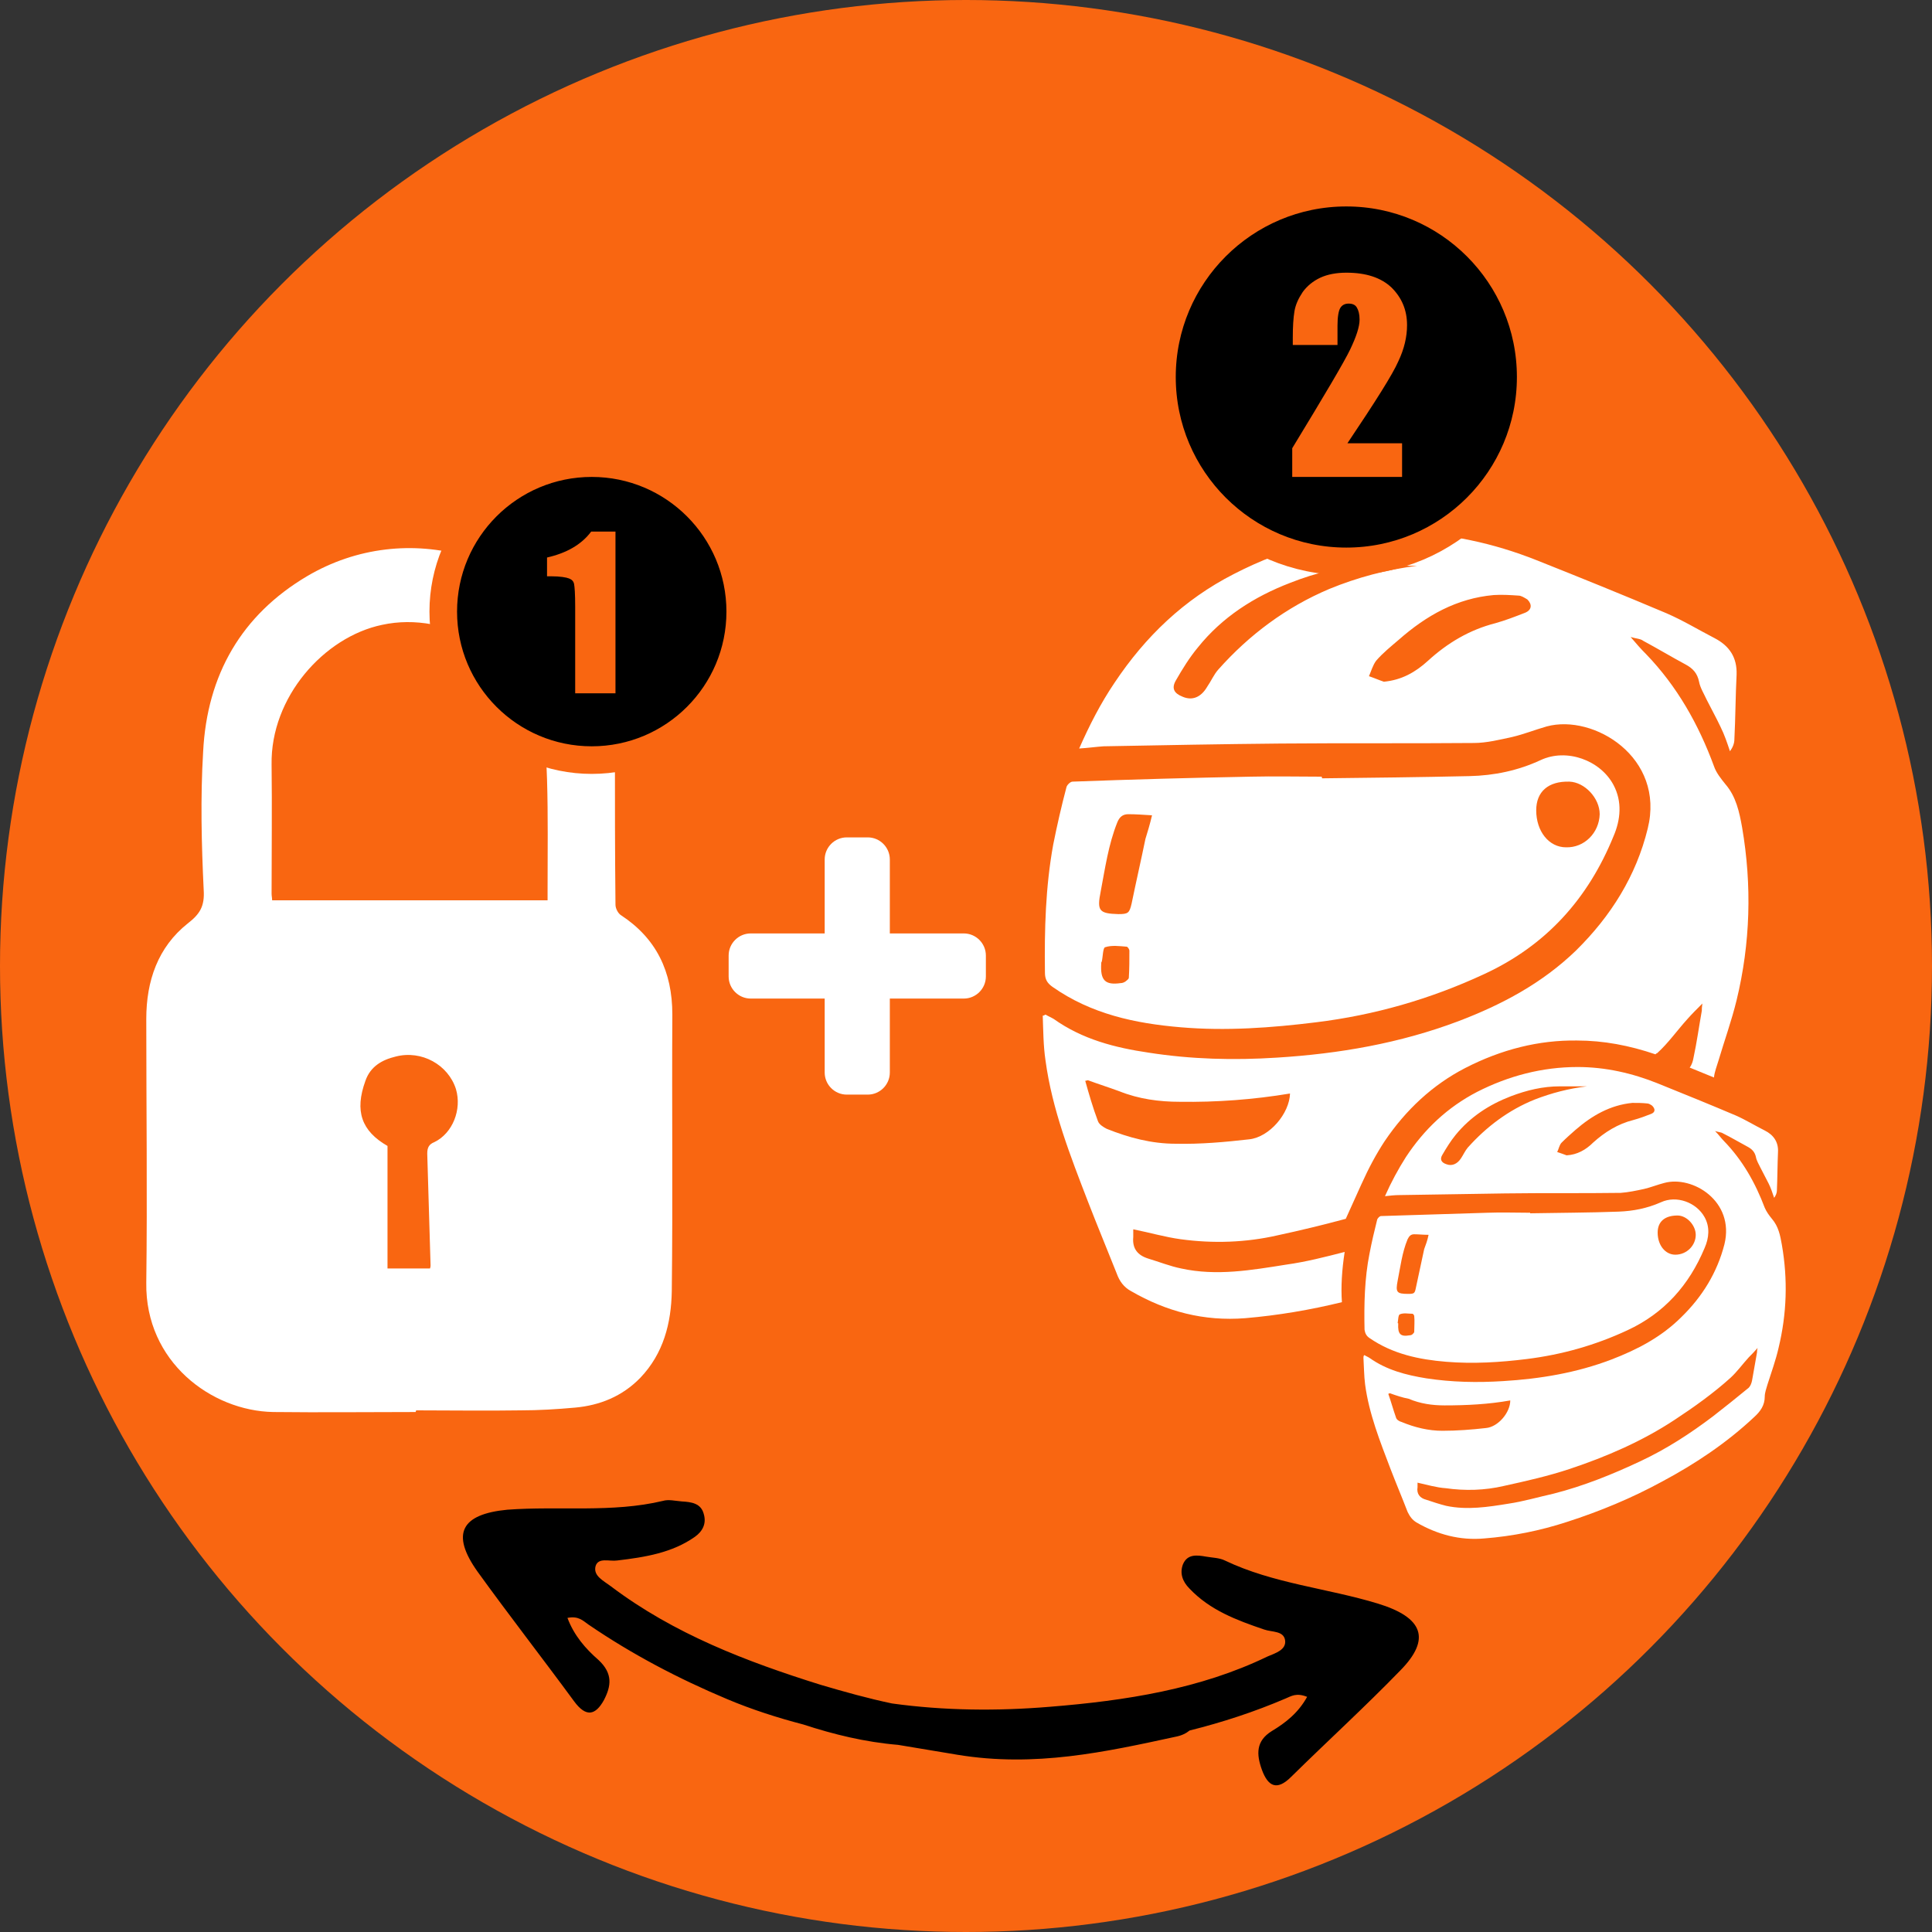 <svg xmlns="http://www.w3.org/2000/svg" xmlns:xlink="http://www.w3.org/1999/xlink" x="0px" y="0px" viewBox="0 0 350 350" style="enable-background:new 0 0 350 350;" xml:space="preserve"><rect x="0" y="0" width="350" height="350" fill="#333333" stroke="none"/><style type="text/css">	.st0{display:none;}	.st1{fill:#F96611;}	.st2{fill:#FFFFFF;}	.st3{stroke:#F96611;stroke-width:5;stroke-miterlimit:10;}</style><g id="Capa_1" class="st0">	<image style="display:inline;overflow:visible;" width="350" height="350">	</image></g><g id="Capa_3">	<circle class="st1" cx="175" cy="175" r="175"></circle></g><g id="Capa_2">	<path class="st2" d="M239.5,141c8.9-0.1,17.8-0.2,26.7-0.4c4.5-0.1,8.8-1,12.9-2.9c4.7-2.2,10.8,0,13.2,4.5c1.6,3,1.3,6.3,0,9.3  c-4.6,11.3-12.2,19.8-23.5,25c-9.7,4.5-19.8,7.4-30.4,8.7c-8.1,1-16.3,1.6-24.5,0.9c-8.3-0.7-16.2-2.4-23.2-7.3  c-1-0.7-1.4-1.4-1.4-2.6c-0.1-7.8,0.1-15.5,1.5-23.2c0.7-3.5,1.5-7,2.4-10.4c0.1-0.4,0.7-1,1.1-1c10.8-0.4,21.6-0.7,32.3-0.9  c4.3-0.1,8.5,0,12.8,0C239.5,140.8,239.5,140.9,239.5,141z M289.8,147.5c0-2.9-2.7-5.8-5.5-5.9c-3.8-0.1-6,1.8-6,5.2  c0,3.8,2.3,6.7,5.4,6.7C287,153.6,289.7,150.9,289.8,147.5z M208.7,147.7c-1.6-0.1-3-0.2-4.3-0.2c-1,0-1.6,0.5-2,1.5  c-1.6,4-2.2,8.3-3,12.5c-0.7,3.5-0.3,4,3.2,4.1c1.8,0,2-0.2,2.4-1.9c0.8-3.9,1.7-7.8,2.5-11.7C207.9,150.7,208.3,149.4,208.7,147.7  z M199.5,174.5c-0.2,3.1,0.7,4,3.5,3.6c0.3,0,0.6-0.1,0.9-0.3c0.2-0.2,0.6-0.4,0.6-0.7c0.1-1.6,0.1-3.3,0.1-4.9  c0-0.2-0.3-0.7-0.5-0.7c-1.3-0.1-2.7-0.3-3.9,0.1c-0.4,0.1-0.4,1.7-0.6,2.6C199.5,174.3,199.5,174.4,199.5,174.5z"></path>	<g>		<path d="M-1025.8,478.2c-9.1,0-18.2,0.1-27.3,0c-11.8-0.2-24.5-9.3-24.3-23.9c0.2-16.3,0-32.6,0-48.9c0-7.1,2.2-13.4,8-17.7   c2.4-1.8,3.2-3.2,3.1-6.2c-0.4-8.5-0.6-17.1-0.1-25.6c0.8-14.3,7.4-25.4,19.9-32.6c19.1-10.9,43.6-4.1,54.4,15.1   c3,5.3,4.6,11,4.6,17.1c0,9.6,0,19.2,0.1,28.7c0,0.7,0.5,1.6,1.1,2c6.8,4.3,9.8,10.5,9.8,18.5c-0.1,17.1,0.1,34.2-0.1,51.3   c-0.1,6-1.6,11.6-6.1,16c-3.5,3.5-7.8,5.1-12.5,5.6c-3.5,0.3-7,0.5-10.5,0.5c-6.7,0.1-13.3,0-20,0   C-1025.8,478.1-1025.8,478.2-1025.8,478.2z M-1000.6,383.3c0-0.8,0-1.4,0-2.1c0-6.8,0.1-13.6-0.1-20.3c-0.1-3.7-0.3-7.5-1.3-11.1   c-3.5-12.3-17.6-20.2-30.3-17.6c-11.1,2.3-21.3,13.4-21.1,25.8c0.1,8,0,16,0,24c0,0.4,0.1,0.8,0.1,1.3   C-1035.8,383.3-1018.4,383.3-1000.6,383.3z M-1031.3,428.9c0,4.1,0,7.8,0,11.6c0,3.7,0,7.5,0,11.1c2.6,0,5.4,0,8.2,0   c0.1-0.3,0.1-0.4,0.1-0.6c-0.2-6.9-0.4-13.8-0.7-20.7c0-1.1,0.3-1.7,1.4-2.2c3.5-1.6,5.3-6,4.1-9.8c-1.4-4.5-6.6-7.2-11.6-6.1   c-2.7,0.6-4.8,1.8-5.8,4.5C-1037.6,422.4-1036.2,426-1031.3,428.9z"></path>	</g>	<g>		<path d="M-1023,37.8c0-45.6,0-91.1,0-136.6c2.9-0.8,5.5-1.5,8-2.4c4.7-1.6,8.6-4.4,12-8c0.9-0.9,1.5-0.9,2.4-0.3   c5.9,4,12,7.8,17.8,11.9c2.9,2,5.4,4.6,8.1,7c1.3,1.2,2.6,2.5,3.7,3.5c-2.8,4.5-5.6,8.9-8.4,13.3c-6.9,11-11,23.1-14,35.6   c-2.5,10.4-2.9,21.1-2.9,31.8c0,12.6,0,25.2,0,37.8c0,0.6-0.4,1.5-0.9,1.6c-8.1,2.8-16.6,3.9-25.1,4.9   C-1022.5,37.9-1022.8,37.8-1023,37.8z M-1013.6-50.4c0.2,0.1,0.4,0.3,0.5,0.4c10.4-10.7,20.7-21.3,31.1-32   C-996.6-75.5-1006.7-64.5-1013.6-50.4z"></path>		<path d="M-1081-86.7c8.8-9.7,19.6-17.1,30.9-23.5c2.4,1.9,4.7,3.7,6.9,5.5c3.9,3.2,8.5,4.6,13.3,5.4c1.3,0.2,1.4,0.7,1.4,1.8   c-0.1,43.3-0.2,86.7-0.3,130c0,1.7,0,3.5,0,5.7c-5.9-1-11.7-1.9-17.4-2.9c-2.7-0.5-5.3-1.2-8-1.7c-1.4-0.3-1.9-0.9-1.9-2.4   c0.1-14.7,0.2-29.5,0.3-44.2c0.1-20.5-4.8-39.7-14.8-57.6C-1073.7-76.1-1077.4-81.2-1081-86.7z M-1032.7-52.9   c0.1-0.1,0.1-0.3,0.2-0.4c-1.3-1.2-2.6-2.4-3.9-3.5c-8.9-8.1-17.7-16.3-27.9-22.8c-1.8-1.1-3.7-2-5.6-2.9c2.1,2.9,4.5,5.4,6.8,7.9   c7.1,7.7,15.4,14,24.1,19.7C-1037.1-53.8-1034.8-53.5-1032.7-52.9z"></path>		<path d="M-1120.7-59.8c5.8,2.2,11.5,4.4,17.3,6.7c-3.9,9.6-6.4,19.2-8.7,28.9c-0.3,1.1-0.7,1.7-1.9,1.4c-0.8-0.2-1.7-0.1-2.5-0.2   c-0.9,1.6,0.2,2.3,1.3,2.9c2.8,1.5,5.7,2.7,8.2,4.6c4.3,3.1,8.3,6.7,12.4,10.1c0.3,0.3,0.7,1,0.6,1.4c-1.2,3.6-0.2,7.1,0.4,10.6   c2.5,14.4,6.3,28.5,11,42.3c2.1,6.3,4.3,12.6,6.5,18.9c0.4,1,0.3,1.7-0.6,2.5c-4.5,3.8-9.5,6.9-15.1,8.8c-2.6,0.9-5.3,1.7-7.9,2.6   c-0.3,0.1-0.7,0.1-1.1,0.2c-4.1,0.4-4.6-0.1-5.9-4c-3.9-11.8-8-23.5-11.9-35.3c-4.6-13.9-9-27.8-13.5-41.6   c-1.4-4.3-1.6-8.6-0.5-12.9c3.9-15.7,7.9-31.3,11.8-47C-1120.9-59.3-1120.8-59.5-1120.7-59.8z M-1089.7,71.2   c-7.5-24.5-16.5-48.5-19.5-74c0.2-0.1,0.3-0.3,0.5-0.4c3.2,2.5,6.4,5,9.6,7.5c-0.4-1.6-0.9-3.2-2.4-4.4c-2.7-2.1-5.4-4.2-7.7-6.6   c-1.5-1.6-3.3-1.7-5.3-2.4c0,2.8-0.2,5.4,0,7.9c1.2,11,3.5,21.8,6.7,32.3c3.9,12.7,8.1,25.3,12.2,38c1.1,3.3,1.1,3.3,4.5,2.5   C-1090.5,71.4-1090.1,71.3-1089.7,71.2z"></path>		<path d="M-933.6-23.9c-2.1,0.5-4,1-5.8,1.4c-2.9-10.2-5.8-20.4-8.7-30.7c5.6-2.1,11.2-4.2,17.1-6.3c0.9,3.3,1.7,6.7,2.6,10.1   c2.9,10.9,5.8,21.9,8.7,32.8c0.7,2.6,1.3,5.2,1.5,7.8c0.2,2.2,0.1,4.7-0.6,6.8c-8,24.4-16.1,48.7-24.1,73.1   c-0.9,2.8-1.9,5.6-2.7,8.5c-0.5,2-1.7,2.6-3.4,2.3c-4.3-0.9-8.6-1.5-12.7-3c-4.6-1.6-8.7-4.4-12.4-7.7c-1.3-1.2-1.7-2.3-1-4.1   c6.4-16.1,11.3-32.6,14.9-49.5c1.2-5.3,1.9-10.7,2.6-16.1c0.2-1.6-0.3-3.2-0.3-4.9c0-0.8,0.2-1.9,0.7-2.3   c4.8-3.8,9.7-7.7,14.7-11.2c1.8-1.2,4.1-1.7,6.2-2.4C-933.1-20.4-933.1-20.3-933.6-23.9z M-943.3-3.3c-3,25.6-11.5,49.8-18.8,74.3   c1.6,0.6,3.1,1.2,4.7,1.8c1-3.3,2-6.5,3-9.8c3.6-11.8,7.4-23.5,10.8-35.4c3.1-10.8,5.4-21.8,5.7-33c0.1-2.1-0.2-4.3-0.3-6.6   c-4.6,2.9-16.2,15.8-16.9,18.8C-951.3,3.1-948.2-1.1-943.3-3.3z"></path>		<path d="M-1082.5-51.6c-4.7,12.7-9,25.5-12.2,39.1c-2.2-1.8-4.4-3.6-6.5-5.4c-1.4-1.2-2.7-2.6-4.2-3.8c-1-0.8-1.2-1.5-0.9-2.6   c2.4-8.1,4.5-16.3,7.1-24.4c2.1-6.5,4.6-12.9,7.3-19.2c2.1-4.8,4.7-9.4,7.1-14.2c0.5,0.3,0.8,0.4,0.9,0.6   c6.2,8.9,11.8,18.1,15.6,28.4c5.4,14.6,7.4,29.6,6.9,45.1c-0.3,9.5-0.1,19-0.2,28.5c0,3.3,0,6.5,0,10.4c-5.1-2-9.6-3.7-14.1-5.5   c-1.1-0.4-2-1.1-3.1-1.5c-1-0.4-1.3-1-1.3-2c0-21.3,0-42.7,0-64c0-2.3-0.4-4.7-0.7-7c-0.1-0.9-0.6-1.6-1-2.5   C-1082-51.6-1082.2-51.6-1082.5-51.6z M-1067.9-4.1c0,0-0.1,0-0.1,0c0-5.7,0-11.4,0-17.1c0-1.5-1.3-2.8-2.5-2.8   c-1.2,0-2.6,1.3-2.8,2.7c-0.1,0.5,0,1,0,1.5c0,10.3,0,20.6-0.1,30.9c0,0.4,0,0.7,0,1.1c0.1,1.4,1.9,3.1,3.1,3.1   c1.4,0,2.4-1.3,2.4-3.2C-1067.9,6.6-1067.9,1.3-1067.9-4.1z M-1070.4-32.3c0.2-0.1,0.3-0.2,0.5-0.2c-1.3-2.8-2.7-5.7-4-8.5   c-0.2,0.1-0.4,0.2-0.6,0.3C-1073.1-38-1071.7-35.2-1070.4-32.3z"></path>		<path d="M-990.8,31.1c0-7,0-13.7,0-20.5c0.1-9.8,0.1-19.6,0.3-29.5c0.3-11.3,3.1-22,7-32.5c3.7-9.9,8.2-19.4,14-28.3   c0.3-0.5,0.7-1,1-1.5c0.2-0.3,0.5-0.5,0.9-1c0.5,0.7,0.9,1.2,1.3,1.8c3.6,5.8,6.3,12,8.7,18.3c4.5,11.8,8.4,23.7,11.6,35.9   c0.6,2.3,0.3,3.9-1.7,5.5c-3.3,2.5-6.3,5.3-9.5,7.9c-3-13.5-7.2-26.5-12.3-39.1c-0.2,0-0.5,0-0.7,0c-0.4,2.5-1,4.9-1,7.4   c-0.2,16.6-0.4,33.2-0.5,49.8c0,5.5,0,10.9,0,16.4c0,0.6-0.3,1.6-0.7,1.8c-5.6,2.5-11.2,4.9-16.8,7.3   C-989.6,30.9-990,30.9-990.8,31.1z M-984-4.3c0,5.5-0.1,11,0.1,16.5c0,0.8,0.6,2,1.2,2.3c0.7,0.3,1.8,0,2.6-0.3   c1.4-0.6,1.5-1.9,1.5-3.2c-0.1-10.8-0.1-21.6-0.2-32.4c0-1.6-0.9-2.5-2.3-2.8c-1.2-0.2-2.7,1.2-2.9,2.5c-0.1,0.5,0,1,0,1.5   C-984-14.8-984-9.5-984-4.3z M-975.7-43.5c-0.2-0.1-0.4-0.2-0.6-0.3c-1.8,3.2-3.5,6.5-5.3,9.7c0.2,0.1,0.4,0.2,0.6,0.3   C-979.2-37-977.4-40.3-975.7-43.5z"></path>		<path d="M-1025.4-124.3c-5,0.1-9.8-0.7-14-3.6c-4.3-2.8-6.7-8.7-5.3-13.7c0.3-1,1.1-2.1,1.9-2.8c5.1-4.5,11.4-5.4,17.9-5.3   c4.4,0.1,8.8,0.7,12.8,2.9c5.1,2.7,6.7,6.5,4.7,11.9c-2.2,6.4-7.6,10.1-15.1,10.5C-1023.5-124.3-1024.4-124.3-1025.4-124.3z"></path>		<path d="M-1037.8-119.3c-0.6,0.4-1.6,0.6-1.8,1.1c-0.6,1.7-1,3.5-1.4,5.3c-0.1,0.6,0,1.3,0,2.6c-1.7-1.1-3.2-1.9-4.4-3   c-4.6-4.3-7.7-9.6-8.9-15.9c-0.2-1.2-0.1-2.1,0.9-3.1c1.2-1.2,2.1-2.6,3.3-4.3c0.4,9,7.2,12.7,13.1,17.1c0.2,0.2,0.6,0.3,0.8,0.3   c5.5,0,11,0.3,16.5-0.1c7.4-0.5,15.5-5.7,17.7-14.4c0.2-0.7,0.3-1.4,0.5-2.4c1.4,1.8,2.6,3.3,3.7,4.9c0.3,0.4,0.2,1.2,0.1,1.7   c-1.2,6.5-4.5,11.8-9.1,16.4c-6.1,6.1-13.6,8.1-21.9,7.3c-2.8-0.2-5.5-0.8-8.2-1.3c-0.6-0.1-1.4-0.9-1.4-1.5   c-0.3-3.5-1.5-7.1,1-10.4C-1037.5-119.1-1037.7-119.2-1037.8-119.3z M-1025-114.9c0,0.1,0,0.1,0,0.2c-2.3,0-4.6,0-6.9,0   c-1.5,0-1.7,1.1-1.6,2.3c0,1.1,0.2,2.3,1.5,2.2c4.5-0.2,8.9-0.5,13.4-0.8c1.2-0.1,1.9-1,1.8-2.3c-0.1-1.4-1.1-1.6-2.2-1.6   C-1021-114.9-1023-114.9-1025-114.9z"></path>		<path d="M-1060.1-128c2.1,4.5,4.1,9,6.2,13.5c-10.7,6.4-21.5,13.4-30.2,23.3c-4.7-6.1-9.6-12-16.3-16.7c2-1.1,3.5-2,5.2-2.8   c0.3-0.1,0.9,0.2,1.2,0.4c0.5,0.3,0.9,0.7,1.2,0.9c0.8-0.6,1.4-1.2,2.1-1.7c3.8-2.5,3.8-2.4,7.1,0.5c1.3,1.1,2.7,2.1,4,3.1   c0.1-0.1,0.3-0.3,0.4-0.4c-1.4-2.9-2.8-5.9-4.3-8.8c1.8-0.9,3.3-1.6,4.8-2.3c2.5,2.6,3.5,7.1,8.5,6.6c-1.2-2.9-2.3-5.7-3.5-8.5   c1.7-0.9,3.1-1.7,4.7-2.5c1.1,1.7,2.2,3.3,3.3,5c0.9,1.3,2,2.4,4,1.2c-0.9-2.7-1.9-5.5-2.9-8.4   C-1062.9-126.6-1061.4-127.4-1060.1-128z"></path>		<path d="M-967.9-91.6c-6-6.7-15.3-13.9-29.9-22.9c1.9-4.5,3.8-9,5.8-13.6c1.3,0.6,3,1.4,4.9,2.3c-1,3.1-1.9,6.2-2.9,9.3   c0.5,0.3,1,0.5,2,1c1.9-2.6,3.9-5.2,6-8c1.2,0.7,2.7,1.5,4.3,2.3c-1.2,2.9-2.4,5.8-3.6,8.8c3,1,5.2-0.8,7.9-6.3   c1.4,0.6,2.8,1.1,4.1,1.7c0.3,0.2,0.6,1,0.4,1.4c-0.8,1.8-1.7,3.6-2.6,5.4c-0.5,1-1,2-1.5,3c0.1,0.2,0.3,0.3,0.4,0.5   c1.5-1.1,3.2-2,4.4-3.4c2-2.4,4-3,7-1.6c2.8,1.3,6.1,1.3,8.6,3.5c0.2,0.2,0.4,0.3,0.2,0.2C-957.6-102.5-962.7-97-967.9-91.6z"></path>		<path d="M-1080,39.8c0-3.5,0-7,0-10.7c16.2,7.9,33.3,12.3,51.2,14.4c0,3.7,0,7.4,0,11.3c-8.9-0.8-17.6-2.6-26.3-5.1   C-1063.7,47.2-1071.8,43.7-1080,39.8z"></path>		<path d="M-1023.1,54.9c0-3.8,0-7.5,0-11.3c17.8-2.1,35.2-5.9,51.5-14.6c0,3.5,0.1,6.7-0.1,9.9c0,0.5-0.8,1.1-1.4,1.4   c-8.9,4.4-17.9,8.6-27.7,10.6c-6.9,1.4-13.9,2.6-20.8,3.9C-1022,55-1022.4,54.9-1023.1,54.9z"></path>		<path d="M-1114.8-77.3c3.2-8.8,5.1-17.8,9.9-25.6c6.3,3.6,8.3,5.5,17.7,16.5c-4.1,4.8-7.4,10.1-9.3,16.3   C-1102.7-72.5-1108.7-74.9-1114.8-77.3z"></path>		<path d="M-954.8-70.2c-3.2-5.7-6.2-11.1-9.4-16.6c4.6-5.6,8.9-12.1,16.2-15.4c-0.6,0.5-1.3,1-1.8,1.5c-0.6,0.6-1,1.3-1.5,2   c0.1,0.2,0.2,0.3,0.3,0.5c1.6-0.6,3.3-1.3,5.2-2c4.7,6.7,5.8,15.1,9,22.9C-942.9-75-948.9-72.5-954.8-70.2z"></path>		<path d="M-950.5-58.2c-0.9-2.4-1.7-4.5-2.5-6.8c6.1-2.3,12.1-4.5,18.2-6.8c0.6,2,1.3,4.3,2.1,6.9   C-938.7-62.7-944.5-60.5-950.5-58.2z"></path>		<path d="M-1116.7-72c6.2,2.4,12,4.8,18,7.1c-1,2.3-1.8,4.4-2.7,6.5c-5.8-2.3-11.5-4.5-17.3-6.7   C-1118.1-67.5-1117.4-69.7-1116.7-72z"></path>	</g>	<g>		<path d="M-1001.6-453.5c0,10.5,0,21,0,31.5c0,1.3,0,2.6-0.4,3.8c-1.2,4-4.4,6.5-7.8,6.5c-4.2,0-7.8-2.7-8.9-7   c-0.5-2-0.8-4.1-0.7-6.1c0.1-5.3,0.6-10.5,0.6-15.8c0.2-14.5,0.2-29.1,0.4-43.6c0-3,0.3-6.1,0.8-9c0.3-1.7-0.2-2.8-1.5-3.4   c-1.3-0.6-3.4,0.7-3.8,2.2c-0.2,0.8-0.3,1.7-0.3,2.5c0,14.8,0,29.7,0,44.5c0,2.1,0,4.1-0.2,6.2c-0.4,3.4-2.4,5.6-5.6,6.7   c-3,1.1-5.8,0.3-8.1-1.8c-3.3-3-5.1-6.9-5.2-11.3c-0.3-8.2-0.1-16.4-0.1-24.5c0-5.9,0.2-11.9,0-17.8c-0.2-4.1-0.6-8.2-1.5-12.2   c-0.8-3.8-0.1-7.4,0.3-11.2c1-11.5,4.5-22.5,6.9-33.7c1-4.7,2.4-9.4,3.5-14.1c0.3-1.4,1.1-2,2.4-1.8c5.4,0.7,10.8,1.2,16.1,2.3   c19.1,3.8,37.8,9,56.4,14.8c4.5,1.4,4.4,1.4,5,6.1c0.9,6.5,2,12.9,3,19.4c1.7,10.3,3.7,20.6,5,31c1,8.4,1.3,16.9,1.7,25.4   c0.2,3.7,0.5,7.5,0,11.2c-0.7,4.7-3.2,8.6-7.2,11.5c-2,1.4-3.8,3-5.6,4.6c-3.8,3.4-8.3,3.7-12.7,2.2c-3.9-1.4-5.4-4.9-5.4-8.9   c-0.1-7.6,0-15.3,0-22.9c0-7.1,0.1-14.2,0.2-21.3c0-1.5-0.3-3-1.8-3.6c-0.8-0.3-2.8,1.9-3.1,3.2c-0.1,0.6-0.2,1.2-0.2,1.8   c0.1,15.9,0.1,31.9,0.2,47.8c0.1,8.6,0.3,17.2,0.3,25.8c0,2-0.5,4.1-1.2,6c-1.4,3.7-4.3,5.4-8.3,5.2c-3.5-0.2-6.3-2.5-7.3-6   c-0.8-2.6-0.9-5.3-0.8-8.1c0.3-5.3,0.1-10.7,0.2-16c0.1-16.5,0.1-33.1,0.1-49.6c0-2.7-0.1-5.5-0.1-8.2c0-0.4,0-0.9-0.2-1.2   c-0.7-0.9-1.5-1.7-2.3-2.5c-0.9,0.9-2.2,1.7-2.5,2.8c-0.5,1.8-0.4,3.8-0.4,5.8C-1001.7-474.1-1001.6-463.8-1001.6-453.5   C-1001.6-453.5-1001.6-453.5-1001.6-453.5z M-955.5-505.3c-0.5-2.9-2.1-4.7-4.4-5.8c-1.8-0.8-3.6-1.3-5.5-1.9c-9.5-3-19-6-28.5-9   c-10.2-3.3-20.4-6.6-30.6-9.8c-2.5-0.8-5.3-1.7-7.6,0.8c-0.2,0.2-0.6,0.2-1,0.4c0.7-2.5,1.4-4.9,2.2-7.2c0.1-0.4,1.1-0.8,1.6-0.7   c3.5,0.8,6.9,1.7,10.3,2.8c18.9,5.8,37.7,11.6,56.5,17.4c2.3,0.7,4.7,1.2,7.1,1.9c0.2-0.2,0.3-0.4,0.5-0.6   c-0.9-1.1-1.5-2.5-2.7-3.1c-2.2-1.3-4.5-2.4-6.9-3.1c-11.4-3.7-22.8-7.2-34.2-10.8c-8.9-2.8-17.8-5.5-26.7-8.2   c-4.6-1.4-4.6-1.5-2.9-6.1c0-0.1,0.2-0.2,0.5-0.6c23.6,7.2,47.3,14.4,71.3,21.7c-1.3-2.7-2.3-5.3-5.4-6.2   c-3.9-1.2-7.9-2.3-11.8-3.6c-14.7-4.6-29.4-9.2-44.2-13.7c-3.8-1.2-7.8-2.1-11.8-3.1c-0.3,0.9-0.6,1.8-0.9,2.8   c-2,8-3.6,16.1-6,23.9c-2.6,8.3-2.6,16.7-2.5,25.2c0.3,16.1,0.5,32.2,0.8,48.4c0,2.3,0,4.6,0.1,6.9c0.1,2.8,1.4,4.9,3.2,5.8   c-0.1-1.6-0.3-3.3-0.4-5c-0.1-20.2-0.3-40.4-0.4-60.5c0-1.8-0.1-3.5,0.1-5.3c0.4-3.6,1.2-6.9,4.9-8.7c1.3-0.6,2.5-1.4,3.9-2.3   c-1.7-1.7-4.1-1.1-6.2-1.8c1.4-1.9,2.9-3,5.2-2.4c6.3,1.6,12.6,3.2,18.9,5c8.7,2.6,17.4,5.5,26.1,8.2c4.4,1.4,8.8,2.8,13.3,4.2   C-964.8-508.2-960.3-506.8-955.5-505.3z M-958-488.5c-0.2-0.1-0.5-0.2-0.7-0.3c-0.4,1-0.9,1.9-1.1,2.9c-1.6,8.3-1,16.6-1.2,25   c-0.1,4.4,0.1,8.8,0.2,13.3c0,1,0.2,2.1,0.5,3c0.3,1,1.2,1.2,1.7,0.2c0.5-1.1,0.9-2.3,1-3.4c0.2-5.6,0.4-11.1,0.4-16.7   C-957.4-472.5-957.7-480.5-958-488.5z M-1013-418.1c-0.3-2-0.9-3.8-0.9-5.7c-0.1-16.8-0.2-33.7-0.3-50.5c0-5.6-0.2-11.1-0.4-16.7   c0-1.3-0.5-2.4-1.9-3c0.2,4.9,0.5,9.8,0.5,14.6c0.1,14.6,0,29.2,0,43.8c0,3.8,0,7.6,0.2,11.4C-1015.8-421.8-1015-419.8-1013-418.1   z M-1011.3-503.8c-0.4-1-1-2-1.3-3c-0.9-4.2,1.1-8.2,4.9-10.2c0.5-0.3,0.8-0.9,1.1-1.4c-0.5-0.4-1-1-1.6-1.2   c-0.6-0.2-1.3,0-1.9,0.2c-4.4,1.4-7.1,6.1-6,10.7C-1015.3-505.6-1013.5-503.9-1011.3-503.8z M-986.3-513c-4.2-0.8-7.3,1.4-8.1,5.4   c-0.9,4.6,0.5,7.4,3.9,8.1C-993.4-505.2-989.8-509-986.3-513z M-969.3-497.6c-2.7-3.1,0-6.1,0.5-9.2c-2.5,0.2-4.1,2.4-4,5.2   C-972.7-499.1-971.3-497.5-969.3-497.6z"></path>		<path d="M-1041.1-553.4c-0.3,2-0.6,3.7-1,5.4c-1.6,6.8-3.4,13.6-5,20.4c-1.9,8.7-3.7,17.4-5.5,26c-1.4,6.6-3,13.1-4.1,19.7   c-1.1,6.6,0.5,12.7,4.4,18.2c0.6,0.9,1.4,1.9,2.3,2.3c2.2,0.8,1.7,2.4,1.7,4.1c0,4.3,0.1,8.6,0.5,12.8c0.3,2.2,1.5,4.3,2.3,6.5   c0.2,0.7,0.5,1.4,0.5,2.1c-0.1,7-0.2,13.9-0.3,20.9c-0.1,4.3-0.1,8.6-0.3,12.9c-0.2,3.8-3.2,7.5-6.6,8.5c-3.2,0.9-6.7-0.5-9.3-3.6   c-3.1-3.6-4.1-7.9-4.1-12.5c-0.1-6.8,0.1-13.7,0.1-20.5c0-4.8-0.2-9.7,0-14.5c0.1-2.8,0.9-5.6,1.3-8.4c0.5-3.5,1-6.9,1.5-10.4   c1-7,1.9-14,2.8-21c0.5-3.3,1-6.6,1.5-9.9c0.1-0.7,0-1.5,0-2.3c-3.7,2.4-5.1,5.8-5.7,9.9c-1.4,9.9-2.9,19.7-4.4,29.6   c-0.6,3.9-1.4,7.7-4,10.9c-3.4,4-10.4,3.7-13.4-0.6c-3.2-4.7-3.4-10.1-2.7-15.4c2.1-15.3,4.2-30.6,6.8-45.8   c2-11.7,4.5-23.3,6.8-34.9c0.1-0.4,0.5-0.9,0.9-1.1c9.6-3.6,19.3-6.4,29.3-8.6C-1043.8-553-1042.6-553.2-1041.1-553.4z    M-1049.2-543c-8.8,2-15.5,7.1-20.7,14.1c-4.6,6.1-6.3,13.4-7.7,20.7c-1.1,5.3-1.6,10.8-2.4,16.1c-1.3,9.1-2.7,18.2-4,27.3   c-0.5,3.3-0.1,6.6,0.8,9.9c0.4-0.8,0.7-1.6,0.8-2.4c0.6-3,1.1-6.1,1.6-9.1c1.9-10.5,3.7-21.1,5.8-31.6c1.3-6.6,1.9-13.3,4.9-19.5   c4.1-8.4,9.1-16.1,18-20.1c2.5-1.1,3.4-2.5,3-5.1C-1049-542.7-1049.1-542.7-1049.2-543z M-1059.6-402.6c-0.1-1.8-0.2-3.2-0.2-4.7   c0.1-8.7,0.3-17.3,0.2-26c-0.1-6.8-0.6-13.6-0.9-20.3c0-0.9-0.5-1.7-0.7-2.5c-0.3,0-0.5,0.1-0.8,0.1c0,1.2,0,2.5,0,3.7   c0.1,9.1,0.2,18.3,0.3,27.4c0,5.6,0,11.1,0,16.7C-1061.6-406.2-1061.4-404.2-1059.6-402.6z"></path>		<path d="M-947.7-575.5c-2.5,8.5-4.9,16.8-7.5,25.4c-24.6-7.2-49.5-15.2-75.8-18.2c0.6-2.2,1.1-4.4,1.8-6.4   c1.4-3.7,1.3-7.4,0.4-11.2c-0.6-2.6-0.8-5.2-1.2-7.9c3.8-1.3,7.3-0.8,10.9-0.1c8.7,1.8,17.5,3.1,26.1,5.2   c12.4,3.1,24.7,6.6,37.1,10.1C-952.9-577.8-950.2-576.5-947.7-575.5z M-1023.2-585.4c0.9-0.1,1.7-0.3,2.5-0.2   c3.5,0.5,7,1.2,10.1,3.1c0.9,0.6,2,0.9,3,1.2c4.4,1.1,8.8,2.2,13.2,3.2c0.4,0.1,1-0.4,1.5-0.6c-0.4-0.4-0.6-1.2-1.1-1.3   c-7.9-2.3-15.9-4.6-23.9-6.8c-1.7-0.5-3.6-0.5-4.4-2.5c-0.1-0.2-0.5-0.3-1-0.5C-1023.2-588.2-1023.2-586.8-1023.2-585.4z    M-1017.7-581.1c-1.9,0-3.8,1.8-3.9,3.6c0,2.3,2.2,5.1,4.1,5.1c1.9,0,4.3-2.4,4.3-4.2C-1013.1-578.9-1015.3-581.1-1017.7-581.1z    M-1023.5-578.2c-2.1,1.1-2.7,3.1-2,5.1c0.6,1.7,1.7,2.3,3.7,1.9C-1023.3-573.2-1024.3-575.4-1023.5-578.2z M-986.6-575.6   c0.5-0.6,0.9-0.9,1.2-1.3c-0.6-0.5-1.1-1.2-1.7-1.4c-0.3-0.1-0.9,0.7-1.4,1.2C-988-576.7-987.4-576.3-986.6-575.6z M-978-575   c0-0.2,0-0.4,0.1-0.6c-0.7-0.4-1.4-0.8-2.2-1.1c-0.2-0.1-0.6,0.6-0.9,1c0.6,0.5,1.1,1.1,1.8,1.4C-978.9-574.2-978.4-574.7-978-575   z M-973.5-575c-0.5,2,0.2,2.4,1.3,2.3c0.4,0,0.7-0.5,1.1-0.7C-971.8-573.8-972.5-574.3-973.5-575z"></path>		<path d="M-1074.5-549.6c-2.8-8.6-5.5-17.1-8.3-25.8c7.7-2.3,15.4-4.9,23.4-7c7.9-2.1,15.9-3.6,23.9-5.4c0.4,3.1,0.9,6.3,1.2,9.4   c0.1,1.2-0.2,2.5-0.5,3.7c-1.2,4.6-2.4,9.2-3.7,13.8c-0.2,0.6-1,1.3-1.7,1.5c-8.5,2.2-17,4.3-25.4,6.6   C-1068.7-551.9-1071.7-550.6-1074.5-549.6z M-1068.8-570.7c-1.8,0.6-3.2,1-4.5,1.5c-1,0.4-1.3,1.2-0.9,2.4c0.7,2.1,1.3,4.3,2,6.4   c0.5,1.6,1,3.2,1.4,4.8c2.4-0.7,2.8-1.4,2.3-3.4c-0.4-1.8-0.9-3.6-1.4-5.4c-0.5-1.7-1-3.3,0.7-4.6   C-1069-569.3-1069-569.7-1068.8-570.7z M-1075.8-573.6c2.5-1.1,4.9-2.2,7.3-3.3c-0.1-0.2-0.2-0.4-0.2-0.7c-2,0.4-4.1,0.8-6.1,1.2   C-1076.3-576-1076.6-575.2-1075.8-573.6z M-1061.3-572.4c-0.2-0.2-0.3-0.4-0.5-0.6c-0.9,0.6-2.4,1.1-2.6,1.9   c-0.3,1.1,0.7,1.6,2,1.4C-1060.3-570-1061.4-571.5-1061.3-572.4z M-1043.2-577.9c-0.7,0.7-1.6,1.3-1.5,1.5c0.2,0.6,1,1.5,1.4,1.5   c0.6-0.1,1.1-0.9,1.7-1.4C-1042.1-576.8-1042.5-577.2-1043.2-577.9z M-1048.5-574.4c-0.9-0.8-1.3-1.4-1.9-1.6   c-0.4-0.1-1.4,0.8-1.3,1c0.2,0.7,0.7,1.4,1.2,1.8C-1050.3-573-1049.4-573.8-1048.5-574.4z M-1054.9-574.2   c-0.3-0.2-0.6-0.4-0.9-0.6c-0.6,0.5-1.2,1.1-1.8,1.6c0.6,0.5,1.2,0.9,1.7,1.4C-1055.5-572.6-1055.2-573.4-1054.9-574.2z"></path>		<path d="M-1040.6-432c4.4,4.1,9.5,4.2,14.8,3.3c0.4,3.9,0.5,7.9,1.3,11.7c0.9,3.8,0.2,7.5,0.2,11.2c-0.1,6.5-0.7,13.1-0.9,19.6   c-0.1,1.5-0.7,1.8-2,1.8c-2.7,0.1-4.9-0.7-6.4-3c-1.3-2-2.4-4.2-3.8-6.2c-2.8-3.9-3.4-8.3-3.2-12.9c0.2-6.7,0.1-13.3,0.1-20   C-1040.6-428.2-1040.6-429.9-1040.6-432z"></path>		<path d="M-1019.8-409.6c5.7,3.7,11.3,5,17.2,1.1c1.4,4.4,0.6,8.9,0.5,13.3c-0.1,3.6-0.2,7.1-0.2,10.7c0.1,7.8-7.1,13.5-14.6,11.5   c-1.7-0.5-3-1.4-3.3-3.2c-0.4-2.6-0.9-5.2-0.9-7.9c0.1-7.3,0.5-14.5,0.9-21.8C-1020.1-407-1019.9-408.2-1019.8-409.6z"></path>		<path d="M-1047-469.2c-3.2-3.2-4.7-6.7-4-10.7c1.1-6,2.5-11.9,3.7-17.9c0-0.2,0.2-0.4,0.3-0.8C-1047-488.7-1047-479.1-1047-469.2z   "></path>		<path d="M-996.7-388.1c-1.1-1.9-1.3-6.4-0.7-10.9c1.2,0.4,2.4,0.9,3.5,1.3c1.2,0.4,2.4,0.9,3.8,1.4   C-992.4-393.6-993-389.7-996.7-388.1z"></path>		<path d="M-973.1-430c1.6,0.7,2.8,1.2,4.3,1.8c-1.5,0.3-2.5,0.5-3.8,0.7C-972.7-428.2-972.8-428.9-973.1-430z"></path>	</g>	<g>		<path class="st2" d="M247.2,245.5c0.3,0.2,0.6,0.3,0.9,0.5c3.1,2.2,6.6,3.1,10.3,3.7c4.6,0.7,9.2,0.8,13.9,0.5   c6.7-0.4,13.3-1.5,19.6-3.9c4.7-1.8,9.1-4.1,12.7-7.7c3.8-3.7,6.5-8.1,7.8-13.2c1.9-7.8-5.8-12.5-10.9-11.1   c-1.2,0.3-2.4,0.8-3.7,1.1c-1.4,0.3-2.8,0.6-4.2,0.7c-7,0.1-14,0-21,0.1c-6.4,0.1-12.7,0.2-19.1,0.3c-0.8,0-1.7,0.1-2.6,0.2   c1.1-2.5,2.4-4.9,3.8-7.1c3.3-5,7.5-9,12.9-11.8c5.7-2.9,11.8-4.5,18.2-4.5c5,0,9.9,1.1,14.6,3c4.7,1.9,9.4,3.8,14.1,5.8   c1.8,0.8,3.4,1.8,5.2,2.7c1.6,0.8,2.5,2.1,2.4,3.9c-0.1,2.3-0.1,4.7-0.2,7c0,0.4-0.2,0.9-0.5,1.3c-0.3-0.9-0.6-1.8-1-2.6   c-0.5-1-1-1.9-1.5-2.9c-0.3-0.6-0.7-1.3-0.8-1.9c-0.2-0.9-0.7-1.4-1.4-1.8c-1.5-0.8-3-1.7-4.6-2.5c-0.3-0.2-0.8-0.2-1.4-0.4   c0.7,0.7,1.1,1.3,1.6,1.8c3.4,3.5,5.7,7.6,7.4,12.1c0.3,0.7,0.8,1.4,1.3,2c1.2,1.4,1.5,3,1.8,4.7c1.1,6.3,0.9,12.5-0.6,18.7   c-0.5,2.2-1.3,4.4-2,6.6c-0.2,0.7-0.5,1.5-0.5,2.2c0,1.6-0.8,2.7-1.9,3.7c-5,4.7-10.7,8.5-16.7,11.7c-5.5,3-11.3,5.4-17.2,7.3   c-4.9,1.6-9.9,2.6-15,3c-4.4,0.4-8.5-0.7-12.3-2.9c-0.8-0.5-1.2-1.1-1.6-1.9c-1-2.6-2.1-5.2-3.1-7.8c-1.9-5-3.9-10-4.6-15.3   c-0.2-1.6-0.2-3.2-0.3-4.8C247,245.6,247.1,245.5,247.2,245.5z M256.8,268.6c0,0.4,0,0.6,0,0.8c-0.2,1.2,0.4,2,1.6,2.3   c1.2,0.4,2.4,0.8,3.6,1.1c3.8,0.8,7.6,0.2,11.3-0.4c2.7-0.4,5.4-1.2,8.1-1.8c5.5-1.4,10.7-3.5,15.8-5.9c4.7-2.2,9-5,13.1-8.1   c2.2-1.7,4.3-3.4,6.5-5.2c0.3-0.3,0.5-0.8,0.6-1.3c0.3-1.7,0.6-3.4,0.9-5.1c0-0.2,0-0.4,0.1-0.8c-0.6,0.7-1.1,1.2-1.6,1.7   c-1.1,1.2-2.1,2.6-3.3,3.7c-3.1,2.8-6.6,5.3-10.1,7.6c-5.9,3.9-12.4,6.7-19,8.9c-3.9,1.3-7.9,2.2-12,3.1c-3.4,0.8-7,0.9-10.5,0.4   C260.3,269.5,258.6,269,256.8,268.6z M251.8,252.4c-0.1,0-0.2,0.1-0.3,0.1c0.5,1.4,0.9,2.9,1.4,4.3c0.1,0.4,0.6,0.7,1,0.8   c2.4,1,4.9,1.6,7.4,1.6c2.6,0,5.3-0.2,7.9-0.5c2.2-0.2,4.4-2.8,4.4-5c-3.9,0.7-7.9,0.9-11.9,0.9c-2.2,0-4.4-0.3-6.5-1.2   C254.1,253.2,252.9,252.8,251.8,252.4z M287.5,196.8c-1.6,0-3.3,0-4.9,0c-3.1,0-6,0.7-8.9,1.8c-3.9,1.5-7.3,3.7-10,7   c-0.9,1.1-1.7,2.4-2.4,3.6c-0.5,0.8-0.2,1.4,0.7,1.7c1,0.4,2,0,2.7-1.1c0.4-0.6,0.7-1.3,1.2-1.9c3.4-3.8,7.4-6.8,12.1-8.7   C281.1,198,284.2,197.2,287.5,196.8z M283.8,209.3c1.9-0.1,3.5-1,4.8-2.3c2.1-1.9,4.5-3.4,7.3-4.1c1.1-0.3,2.2-0.7,3.2-1.1   c0.8-0.3,0.8-0.9,0.2-1.5c-0.3-0.2-0.6-0.4-0.9-0.4c-0.9-0.1-1.8-0.1-2.7-0.1c-4,0.4-7.3,2.3-10.3,4.9c-0.8,0.7-1.7,1.5-2.5,2.3   c-0.4,0.4-0.5,1.1-0.8,1.7C282.7,208.9,283.3,209.1,283.8,209.3z"></path>		<path class="st2" d="M277.2,219.8c5.3-0.1,10.6-0.1,16-0.3c2.7-0.1,5.2-0.6,7.7-1.7c2.8-1.3,6.4,0,7.9,2.7c1,1.8,0.8,3.8,0,5.6   c-2.8,6.7-7.3,11.8-14,14.9c-5.8,2.7-11.8,4.4-18.2,5.2c-4.8,0.6-9.7,0.9-14.6,0.5c-4.9-0.4-9.7-1.4-13.9-4.3   c-0.6-0.4-0.8-0.9-0.9-1.5c-0.1-4.6,0-9.3,0.9-13.8c0.4-2.1,0.9-4.2,1.4-6.2c0.1-0.2,0.4-0.6,0.7-0.6c6.4-0.2,12.9-0.4,19.3-0.6   c2.5-0.1,5.1,0,7.7,0C277.2,219.6,277.2,219.7,277.2,219.8z M307.2,223.7c0-1.7-1.6-3.5-3.3-3.5c-2.3,0-3.6,1.1-3.6,3.1   c0,2.3,1.4,4,3.2,4C305.6,227.3,307.2,225.6,307.2,223.7z M258.8,223.7c-1,0-1.8-0.1-2.6-0.1c-0.6,0-0.9,0.3-1.2,0.9   c-1,2.4-1.3,5-1.8,7.5c-0.4,2.1-0.2,2.4,1.9,2.4c1.1,0,1.2-0.1,1.4-1.1c0.5-2.3,1-4.7,1.5-7C258.3,225.5,258.6,224.7,258.8,223.7z    M253.3,239.8c-0.1,1.9,0.4,2.4,2.1,2.1c0.2,0,0.4-0.1,0.5-0.2c0.1-0.1,0.3-0.3,0.3-0.4c0-1,0.1-2,0-2.9c0-0.1-0.2-0.4-0.3-0.4   c-0.8,0-1.6-0.2-2.3,0.1c-0.3,0.1-0.3,1-0.4,1.6C253.3,239.7,253.3,239.7,253.3,239.8z"></path>	</g>	<g>		<path d="M-668.1-368.3c0.5,0.3,1.1,0.5,1.5,0.8c5.1,3.7,11.1,5.2,17.2,6.1c7.7,1.2,15.4,1.4,23.2,0.9c11.3-0.7,22.3-2.6,32.9-6.6   c7.9-3,15.2-6.9,21.3-12.8c6.3-6.2,10.9-13.5,13-22.1c3.2-13-9.8-20.9-18.3-18.5c-2.1,0.6-4.1,1.4-6.2,1.9c-2.3,0.5-4.7,1.1-7,1.1   c-11.7,0.1-23.4,0-35.1,0.1c-10.7,0.1-21.3,0.3-32,0.5c-1.4,0-2.8,0.2-4.4,0.4c1.9-4.3,3.9-8.2,6.4-11.9   c5.6-8.4,12.6-15.1,21.6-19.7c9.6-4.9,19.7-7.6,30.5-7.5c8.4,0.1,16.6,1.8,24.4,5c7.9,3.2,15.7,6.3,23.5,9.6c3,1.3,5.8,3,8.7,4.5   c2.7,1.4,4.1,3.5,4,6.6c-0.1,3.9-0.2,7.8-0.4,11.7c0,0.7-0.3,1.5-0.8,2.2c-0.6-1.5-1.1-2.9-1.7-4.4c-0.8-1.7-1.7-3.3-2.5-4.9   c-0.5-1.1-1.2-2.1-1.4-3.3c-0.3-1.5-1.2-2.4-2.4-3.1c-2.6-1.4-5.1-2.9-7.7-4.3c-0.6-0.3-1.3-0.4-2.3-0.7c1.1,1.2,1.9,2.2,2.8,3.1   c5.6,5.8,9.5,12.7,12.3,20.3c0.4,1.2,1.3,2.3,2.1,3.3c1.9,2.3,2.6,5.1,3,7.8c1.8,10.5,1.5,20.9-1,31.3c-0.9,3.7-2.2,7.4-3.3,11   c-0.4,1.2-0.9,2.5-0.9,3.7c0,2.7-1.4,4.5-3.2,6.1c-8.4,7.8-17.8,14.2-28,19.6c-9.2,5-18.9,9-28.8,12.2c-8.2,2.6-16.6,4.4-25.2,5.1   c-7.4,0.6-14.3-1.2-20.7-4.9c-1.3-0.8-2.1-1.8-2.6-3.2c-1.7-4.4-3.5-8.7-5.2-13c-3.2-8.3-6.5-16.7-7.7-25.6   c-0.4-2.7-0.3-5.4-0.5-8.1C-668.4-368.1-668.3-368.2-668.1-368.3z M-651.9-329.5c0,0.6,0,1,0,1.4c-0.3,2.1,0.7,3.3,2.7,3.9   c2,0.6,4,1.3,6,1.8c6.4,1.4,12.7,0.3,19-0.7c4.6-0.7,9-2,13.5-3.1c9.2-2.3,17.9-5.8,26.5-9.9c7.8-3.8,15.1-8.4,22-13.5   c3.7-2.8,7.3-5.7,10.8-8.7c0.5-0.5,0.8-1.4,1-2.1c0.6-2.8,1-5.7,1.5-8.5c0.1-0.3,0.1-0.7,0.1-1.3c-1.1,1.1-1.9,1.9-2.7,2.8   c-1.8,2.1-3.4,4.3-5.5,6.2c-5.2,4.7-11,8.8-16.9,12.7c-9.9,6.5-20.7,11.1-31.9,15c-6.5,2.2-13.3,3.7-20,5.2   c-5.8,1.3-11.7,1.5-17.5,0.7C-646.2-328.1-649-328.9-651.9-329.5z M-660.3-356.6c-0.2,0-0.3,0.1-0.5,0.1c0.8,2.4,1.5,4.9,2.3,7.3   c0.2,0.6,1,1.1,1.6,1.4c4,1.6,8.1,2.7,12.4,2.7c4.4,0.1,8.9-0.4,13.3-0.8c3.7-0.4,7.3-4.7,7.4-8.3c-6.6,1.1-13.3,1.6-20,1.5   c-3.8,0-7.4-0.6-10.9-1.9C-656.5-355.3-658.4-356-660.3-356.6z M-600.5-449.8c-2.7,0-5.5,0-8.2,0c-5.2,0-10.1,1.2-14.8,3.1   c-6.5,2.6-12.3,6.2-16.7,11.7c-1.5,1.9-2.8,3.9-4,6c-0.8,1.4-0.3,2.3,1.2,2.9c1.7,0.7,3.3,0,4.5-1.8c0.6-1.1,1.1-2.2,2-3.1   c5.7-6.3,12.3-11.4,20.2-14.6C-611.3-447.7-606-449.1-600.5-449.8z M-606.8-428.9c3.3-0.2,5.8-1.7,8-3.8c3.5-3.2,7.5-5.6,12.2-6.8   c1.9-0.5,3.7-1.1,5.4-1.9c1.3-0.5,1.3-1.5,0.3-2.4c-0.4-0.4-1-0.7-1.6-0.7c-1.5-0.1-3-0.2-4.5-0.1c-6.7,0.6-12.3,3.8-17.2,8.1   c-1.4,1.2-2.9,2.5-4.1,3.8c-0.7,0.7-0.9,1.8-1.3,2.8C-608.6-429.5-607.7-429.2-606.8-428.9z"></path>		<path d="M-617.8-411.3c8.9-0.1,17.8-0.2,26.7-0.4c4.5-0.1,8.8-1,12.9-2.9c4.7-2.2,10.8,0,13.2,4.5c1.6,3,1.3,6.3,0,9.3   c-4.6,11.3-12.2,19.8-23.5,25c-9.7,4.5-19.8,7.4-30.4,8.7c-8.1,1-16.3,1.6-24.5,0.9c-8.3-0.7-16.2-2.4-23.2-7.3   c-1-0.7-1.4-1.4-1.4-2.6c-0.1-7.8,0.1-15.5,1.5-23.2c0.7-3.5,1.5-7,2.4-10.4c0.1-0.4,0.7-1,1.1-1c10.8-0.4,21.6-0.7,32.3-0.9   c4.3-0.1,8.5,0,12.8,0C-617.8-411.6-617.8-411.5-617.8-411.3z M-567.5-404.8c0-2.9-2.7-5.8-5.5-5.9c-3.8-0.1-6,1.8-6,5.2   c0,3.8,2.3,6.7,5.4,6.7C-570.3-398.8-567.6-401.5-567.5-404.8z M-648.6-404.7c-1.6-0.1-3-0.2-4.3-0.2c-1,0-1.6,0.5-2,1.5   c-1.6,4-2.2,8.3-3,12.5c-0.7,3.5-0.3,4,3.2,4.1c1.8,0,2-0.2,2.4-1.9c0.8-3.9,1.7-7.8,2.5-11.7C-649.4-401.6-649-403-648.6-404.7z    M-657.8-377.8c-0.2,3.1,0.7,4,3.5,3.6c0.3,0,0.6-0.1,0.9-0.3c0.2-0.2,0.6-0.4,0.6-0.7c0.1-1.6,0.1-3.3,0.1-4.9   c0-0.2-0.3-0.7-0.5-0.7c-1.3-0.1-2.7-0.3-3.9,0.1c-0.4,0.1-0.4,1.7-0.6,2.6C-657.8-378-657.8-377.9-657.8-377.8z"></path>	</g>	<g>		<path class="st2" d="M75.3,255.8c-8.6,0-17.2,0.1-25.8,0c-11.2-0.2-23.2-9.1-23-23.4c0.2-15.9,0-31.9,0-47.8   c0-6.9,2.1-13,7.5-17.3c2.2-1.7,3.1-3.1,2.9-6.1c-0.4-8.3-0.6-16.7-0.1-25c0.7-14,7-24.8,18.8-31.8c18.1-10.7,41.2-4,51.4,14.7   c2.8,5.2,4.4,10.8,4.4,16.7c0,9.4,0,18.7,0.1,28.1c0,0.7,0.5,1.6,1,1.9c6.4,4.2,9.3,10.2,9.3,18c-0.1,16.7,0.1,33.4-0.1,50.1   c-0.1,5.8-1.5,11.3-5.7,15.7c-3.3,3.4-7.4,5-11.8,5.4c-3.3,0.3-6.6,0.5-9.9,0.5c-6.3,0.1-12.6,0-18.9,0   C75.3,255.7,75.3,255.8,75.3,255.8z M99.2,163.1c0-0.8,0-1.4,0-2c0-6.6,0.1-13.3-0.1-19.9c-0.1-3.6-0.3-7.4-1.3-10.8   c-3.3-12-16.7-19.8-28.6-17.2c-10.5,2.2-20.2,13.1-20,25.3c0.1,7.8,0,15.6,0,23.4c0,0.4,0.1,0.8,0.1,1.2   C65.9,163.1,82.4,163.1,99.2,163.1z M70.2,207.6c0,4,0,7.7,0,11.3c0,3.6,0,7.3,0,10.9c2.5,0,5.1,0,7.7,0c0.1-0.3,0.1-0.4,0.1-0.6   c-0.2-6.7-0.4-13.5-0.6-20.2c0-1.1,0.3-1.7,1.3-2.1c3.3-1.6,5-5.9,3.9-9.6c-1.4-4.4-6.2-7.1-10.9-5.9c-2.5,0.6-4.6,1.8-5.5,4.4   C64.2,201.3,65.5,204.9,70.2,207.6z"></path>	</g>	<path class="st2" d="M174.6,169.1h-13.4v-13.4c0-2.2-1.8-4-4-4h-3.8c-2.2,0-4,1.8-4,4v13.4h-13.4c-2.2,0-4,1.8-4,4v3.8  c0,2.2,1.8,4,4,4h13.4v13.4c0,2.2,1.8,4,4,4h3.8c2.2,0,4-1.8,4-4v-13.4h13.4c2.2,0,4-1.8,4-4v-3.8  C178.6,170.9,176.8,169.1,174.6,169.1z"></path>	<path class="st2" d="M243.6,226.8c-3.5,0.9-7,1.8-10.6,2.3c-6.3,1-12.6,2.1-19,0.7c-2-0.4-4-1.2-6-1.8c-1.9-0.6-2.9-1.8-2.7-3.9  c0-0.4,0-0.8,0-1.4c3,0.6,5.7,1.4,8.6,1.8c5.9,0.8,11.8,0.6,17.5-0.7c4.2-0.9,8.3-1.9,12.4-3l2.8-6.2c1.4-3.1,2.7-5.5,4.2-7.8  c3.9-5.8,8.8-10.3,14.6-13.3c6.6-3.4,13.4-5.1,20.3-5c4.8,0,9.5,0.9,14.2,2.5c0.1-0.1,0.2-0.2,0.3-0.2c2-1.8,3.6-4.1,5.5-6.2  c0.8-0.9,1.6-1.7,2.7-2.8c-0.1,0.7-0.1,1-0.1,1.3c-0.5,2.8-0.9,5.7-1.5,8.5c-0.1,0.6-0.3,1.3-0.7,1.8c1.5,0.6,2.9,1.2,4.4,1.8  c0.1-1,0.5-2,0.8-3c1.1-3.7,2.4-7.3,3.3-11c2.5-10.3,2.8-20.8,1-31.3c-0.5-2.8-1.1-5.6-3-7.8c-0.8-1-1.7-2.1-2.1-3.3  c-2.8-7.6-6.7-14.5-12.3-20.3c-0.9-0.9-1.7-1.8-2.8-3.1c1,0.3,1.8,0.3,2.3,0.7c2.6,1.4,5.1,2.9,7.7,4.3c1.3,0.7,2.1,1.6,2.4,3.1  c0.2,1.1,0.9,2.2,1.4,3.3c0.8,1.6,1.7,3.2,2.5,4.9c0.7,1.4,1.2,2.9,1.7,4.4c0.5-0.7,0.8-1.4,0.8-2.2c0.2-3.9,0.2-7.8,0.4-11.7  c0.1-3.1-1.3-5.2-4-6.6c-2.9-1.5-5.7-3.2-8.7-4.5c-7.8-3.3-15.7-6.5-23.5-9.6c-7.8-3.1-16-4.9-24.4-5c-10.8-0.1-21,2.6-30.5,7.5  c-9,4.6-16,11.3-21.6,19.7c-2.5,3.7-4.5,7.6-6.4,11.9c1.6-0.1,3-0.3,4.4-0.4c10.7-0.2,21.3-0.4,32-0.5c11.7-0.1,23.4,0,35.1-0.1  c2.3,0,4.7-0.6,7-1.1c2.1-0.5,4.1-1.3,6.2-1.9c8.5-2.3,21.5,5.6,18.3,18.5c-2.1,8.6-6.7,15.9-13,22.1c-6.1,5.9-13.4,9.8-21.3,12.8  c-10.6,4-21.6,5.9-32.9,6.6c-7.8,0.5-15.5,0.3-23.2-0.9c-6.1-0.9-12-2.4-17.2-6.1c-0.5-0.3-1-0.5-1.5-0.8c-0.2,0.1-0.3,0.2-0.5,0.2  c0.1,2.7,0.1,5.4,0.5,8.1c1.2,8.9,4.5,17.3,7.7,25.6c1.7,4.4,3.5,8.7,5.2,13c0.5,1.4,1.3,2.5,2.6,3.2c6.4,3.7,13.2,5.5,20.7,4.9  c5.9-0.5,11.8-1.5,17.5-2.9C242.9,233.2,243.1,230,243.6,226.8z M220.7,121.3c-0.8,0.9-1.3,2.1-2,3.1c-1.1,1.9-2.7,2.6-4.5,1.8  c-1.5-0.6-2-1.5-1.2-2.9c1.2-2.1,2.5-4.2,4-6c4.4-5.5,10.2-9.2,16.7-11.7c4.8-1.9,9.7-3.1,14.8-3.1c2.7,0,5.5,0,8.2,0  c-5.5,0.7-10.8,2.1-15.9,4.2C233,110,226.3,115,220.7,121.3z M276.3,111c-1.8,0.7-3.6,1.4-5.4,1.9c-4.7,1.2-8.7,3.6-12.2,6.8  c-2.3,2.1-4.8,3.5-8,3.8c-0.9-0.3-1.8-0.7-2.7-1c0.4-0.9,0.7-2,1.3-2.8c1.2-1.4,2.7-2.6,4.1-3.8c5-4.4,10.5-7.5,17.2-8.1  c1.5-0.1,3,0,4.5,0.1c0.5,0,1.1,0.4,1.6,0.7C277.6,109.5,277.5,110.5,276.3,111z M200.5,204.5c-0.6-0.3-1.4-0.8-1.6-1.4  c-0.9-2.4-1.6-4.8-2.3-7.3c0.2,0,0.3-0.1,0.5-0.1c1.9,0.7,3.8,1.3,5.7,2c3.5,1.4,7.2,1.9,10.9,1.9c6.7,0.1,13.4-0.4,20-1.5  c-0.1,3.6-3.7,7.9-7.4,8.3c-4.4,0.5-8.8,0.9-13.3,0.8C208.6,207.2,204.5,206.1,200.5,204.5z"></path>	<circle class="st3" cx="107.2" cy="110.8" r="26.9"></circle>	<g>		<path class="st1" d="M111.5,96.4v29.2h-7.3v-15.7c0-2.3-0.1-3.6-0.2-4.1s-0.4-0.8-0.9-1c-0.5-0.2-1.6-0.4-3.3-0.4h-0.7V101   c3.5-0.8,6.2-2.3,8-4.7H111.5z"></path>	</g>	<circle class="st3" cx="243.9" cy="68.3" r="33.4"></circle>	<g>		<path class="st1" d="M254,80.2v6.2h-19.9l0-5.2c5.9-9.7,9.4-15.6,10.5-17.9c1.1-2.3,1.7-4.1,1.7-5.4c0-1-0.2-1.7-0.5-2.2   c-0.3-0.5-0.8-0.7-1.5-0.7s-1.2,0.3-1.5,0.8s-0.5,1.6-0.5,3.2v3.5h-8.1v-1.3c0-2,0.1-3.6,0.3-4.8c0.2-1.2,0.7-2.3,1.5-3.5   c0.8-1.1,1.9-2,3.2-2.6s2.9-0.9,4.7-0.9c3.6,0,6.3,0.9,8.2,2.7c1.8,1.8,2.8,4,2.8,6.8c0,2.1-0.5,4.3-1.6,6.6   c-1,2.3-4.1,7.2-9.2,14.8H254z"></path>	</g>	<path d="M-288.5,383.1c-3.1-1.5-6.2-0.9-9.3-0.9c-3,0-6,0.3-8.9-0.3c-4-0.8-4.9-4.2-4.5-7.8c0.4-3.8,3.5-3.9,6.1-3  c3.2,1.1,7.5-0.9,9.8,3.2c0.5,0.9,2.2,0.8,2.5-0.2c1.4-4.3,5-3,7.9-3.3c4.1-0.3,8.3,0.6,12.4-0.8c2.6-0.9,3.9,1.2,5.1,3  c2.1,3,2.6,6,0.8,9.4c-1.3,2.5-3.4,4.4-4.7,7c-3.1,5.9-5.3,12.2-7.2,18.5c-1.5,4.8-6.1,5.7-9.7,2.3c-0.9-0.9-1.5-1.8-0.5-3  c0.5-0.6,0.9-1.4,1.3-2.1c1.4-2.3,3.1-5.5,1.5-7.4c-1.9-2.2-4.4,0.9-6.4,1.9c-11.8,5.9-23.3,12.2-36.1,15.6  c-3.8,1-7.8,1.8-11.7,2.3c-12.7,1.4-22.2-5.9-24.3-18.4c-0.5-2.9-1.1-5.9-1.1-8.9c-0.1-2.8-1.2-2.7-3-1.7  c-18.5,10-36.8,20.3-50.5,36.8c-2.1,2.6-3.9,3.7-6.4,1c-2.3-2.5-3.6-5.2-0.2-8.1c6.8-5.9,13.2-12.3,20.4-17.6  c12.3-9,24.7-17.9,39-23.5c5.6-2.2,10.4,1,10.2,7.2c-0.1,3.1-0.6,6.3-1.5,9.3c-2.7,9.3,2.3,14.9,13.4,13.6  c10.6-1.3,20.7-4.4,30.3-9.4c7.1-3.7,14.5-6.6,21.2-11.1C-291.4,385.7-289.5,385.3-288.5,383.1z"></path>	<path d="M-188.1,392.8c0-1.4-1-3.8,1-5.1c2-1.3,4.3,0.5,5.2,1.7c4.4,5.6,11.6,6.8,16.5,11.6c2.4,2.4,4.8,4.6,6,7.8  c1.7,4.7,0.2,8.1-4.4,10.2c-9.4,4.4-18.9,8.8-28.3,13.1c-3.3,1.5-6.6-0.3-7.2-4.2c-0.5-2.8-0.2-5.7,1-8.3c1.7-3.7,0.2-5-3.3-5.5  c-4.6-0.7-9-2.2-13-4.8c-10.9-7.1-11.9-20.5-2.3-29.2c7.4-6.6,16.2-10.3,25.4-13.3c18.4-5.9,37.3-9.8,56.5-11.6  c9.5-0.9,18.4,2,27.5,3.9c2,0.4,3.9,1.8,5.6,3.1c2,1.4,3.7,3.7,2.2,5.9c-1.5,2.3-3.6,0-5.3-0.7c-11.5-4.4-23.6-4.4-35.5-3.2  c-19.6,2-38.6,7-56.5,15.5c-6.3,3-12.2,6.8-16.8,12.2c-3.6,4.2-3.3,6.5,1.5,9c5.6,3,11.7,3.8,17.9,3.6  C-189.9,404.4-187.6,399.8-188.1,392.8z M-184.9,413.2c-0.5,2.5,0.4,3.1,2.9,1.9c1.6-0.8,3.4-1.4,5-2.2c2.7-1.4,7.6-2.1,7.3-4.9  c-0.4-3-5.3-3.8-8.1-5.8c-0.9-0.6-2.4-0.7-2.5,0.4C-180.9,406.5-184.5,409-184.9,413.2z"></path>	<path d="M-309.7,611.9c-15.9,0-31.2,0.1-46.4,0c-8.2-0.1-16.3-0.6-24.5-0.9c-2.3-0.1-4.9-0.9-6.5,1.4c-2.2,3.3-4,1.8-6-0.1  c-3.6-3.5-5.7-8-4-12.7c2.9-8.2,1.6-16.8,2.7-25.1c1-7.9,2.5-15.8,2-23.8c-0.1-1.2,0.2-2.4,1.6-2.7c1.4-0.3,2.6,0.1,3.5,1.3  c2.1,2.8,2.4,6.1,2.2,9.5c-0.7,12.3-2.3,24.4-2.5,36.7c-0.1,3.6,0.9,4.7,4.3,4.7c24.3-0.2,48.6,0,72.9-1.4c3.7-0.2,4-2.3,2.4-4.6  c-1.6-2.5-3.8-4.6-6-6.6c-3.3-3.1-4.3-7-4.3-11.3c0-1.2,0.4-2.4,1.5-3c1.3-0.6,2.2,0.3,3,1.2c9.2,10.3,17.4,21.5,24.8,33.2  c3.1,4.9,0.8,7.7-4.5,10.4c-8.1,4.1-16.5,7.9-22.2,15.6c-1.4,1.9-2.3,6-6.3,4.1c-2.7-1.3-4.1-8.3-2.3-11.3c2.5-4,5.9-7.1,9.7-9.9  C-313,615.3-311,614.6-309.7,611.9z"></path>	<path d="M-191.6,727.2c-0.4,3.6,1.8,5.7,4.4,7.7c3.4,2.7,6.6,5.6,6.1,10.7c-0.1,1.5,0.5,3.1-1.1,4c-1.6,0.9-3.7,0.4-4.5-1  c-5.2-8.2-13.1-13.6-19.9-20.2c-4.4-4.2-3.3-10,0.7-14.4c8.9-10,19.9-18.3,25.8-30.9c1-2.1,2.8-3.6,5-3.4c2.5,0.2,3.3,2.6,3.8,4.7  c1.8,7.5,0.1,14.9-0.7,22.3c-0.7,7-0.2,7.8,6.7,5.4c7.4-2.6,14.7-5.4,22-8.3c16.9-6.7,22.6-20.4,23.3-37.2c0.2-6-1-11.9-1.9-17.8  c-0.5-3-0.8-6-0.4-8.9c0.2-1.6,0.2-3.7,2.4-3.8c1.8-0.1,3,1.4,3.7,2.9c0.3,0.6,0.6,1.3,0.6,1.9c-0.1,15.6,3.2,31.1-1.4,46.7  c-4,13.8-12.1,22.9-25,28.5c-8.9,3.8-18.1,6.6-27.3,9.5c-3,0.9-4,2.4-3.8,5.3c0.2,3.5,0.1,7,0,10.5c0,2-0.3,4.4-2.7,4.7  c-2.1,0.3-2.6-2-3.4-3.7c-1.4-3.2-1.2-6.5-1-9.8c0.2-3.6-0.9-4.9-4.6-3.6C-187.3,729.9-190.4,731.4-191.6,727.2  c-3.4-1.9-1.2-6-3.5-8.6c-1.7,1.7-4.1,3-2.3,6C-196.2,726.8-194.7,728.8-191.6,727.2z M-177.7,698.1c-0.4-0.2-0.8-0.4-1.2-0.5  c-3.8,6.3-10.1,10.8-13.7,18.3c2.8,0,4.6-0.1,6.4,0c5,0.3,7.3-2.1,7.5-7C-178.5,705.3-178,701.7-177.7,698.1z"></path>	<path d="M-211.9,617c1.3,1,1.8-0.5,2.6-0.7c1-0.2,2.2-0.7,2.6,0.5c0.4,1.2-0.7,1.6-1.7,2c-4.3,1.6-5.9,3.4-2.5,8  c2,2.7-1.8,6.5-1.1,10c0.6,2.7-0.7,2.9-2.9,3c-2,0.1-2.6-0.6-2.7-2.4c-0.1-3.2-1.1-7,0.7-9.3c4.4-5.8,1-12.4,3.3-18.4  c7.4-19,20.8-30.4,40.9-33.9c8.8-1.5,17.6-1.1,26.4-1.4c5.3-0.2,6.1-1.1,5.3-6.4c-0.4-2.8-0.7-5.7-0.2-8.4c0.2-1.5,0.5-3.6,2.6-3.8  c2.1-0.3,2.6,1.6,3.2,3.2c0.3,0.7,0.5,1.5,1.1,3.2c1.9-4.9,4.3-3.6,6.6-1.4c4.5,4.3,8.8,8.6,13.3,12.9c1.3,1.3,2.7,2.5,4.2,3.5  c4.4,2.9,6.3,7.6,5,12.7c-0.5,1.9-1.7,2.7-3.4,3.3c-8,2.7-14.5,8-21.6,12.4c-2.2,1.4-3,3.1-3.2,5.7c-0.4,4.2-3,5.3-6.6,3.2  c-6.1-3.6-7.2-10.2-2.5-15.4c1.5-1.6,2.1-10.8,0.9-12.3c-0.7-0.9-1.6-1.1-2.7-1c-12.8,1.4-25.9,0.9-38.4,5.1  c-9.3,3.1-16,8.6-19.8,17.5c-1.4,3.2-2.4,6.5-7,6.2C-210.6,614.3-212.1,615.2-211.9,617z M-126.7,586.2c-1.5-0.2-2.9-0.5-4.3-0.6  c-1.8-0.1-3.3,0.2-3.7,2.4c-0.2,1.3-0.9,3,0.1,3.8c1.7,1.3,3-0.6,4.3-1.4C-128.8,589.6-127.1,588.7-126.7,586.2z"></path>	<path d="M-490.2,498c-5.1-0.4-9.5-0.6-13.9-1.2c-5.5-0.7-8.8-3.8-8.7-7.9c0.1-2,0.7-3.4,3-2.6c7.4,2.6,15.2,1.3,22.7,1.4  c6.6,0.1,13.2,1.4,19.9,0.9c4-0.3,7.9,4.9,6.5,8.8c-2.1,6-1.7,12.1-2.6,18.2c-0.3,1.8,0.1,4-2.4,4.3c-2.6,0.4-3.3-1.7-4.1-3.5  c-2.1-4.4-2.1-9-1.6-13.7c0.3-2.3-0.1-3.9-2.9-4c-2.4-0.1-4.4-0.2-4,3.2c0.1,0.7-0.4,1.6-0.9,2.2c-8.2,12.5-31.2,22.1-45.7,19.3  c-4.4-0.8-8.2-2.6-11.6-5.5c-2.7-2.2-5.4-4.5-8.3-6.4c-4.6-3.1-9.6-4.2-15.2-3c-9.9,2.1-19.2,5.1-27.7,10.7  c-5.6,3.7-9,9.2-13.2,14.2c-1.1,1.3-1.4,4.4-4.2,2.2c-2.2-1.7-2.4-3.7-1.1-6.2c3.5-6.8,8.6-12.2,14.7-16.7  c9-6.6,19.1-10.8,30.1-12.7c7.6-1.3,13.9,1.3,19.7,6.1C-527,518.5-501.8,514.7-490.2,498z"></path>	<path d="M-519.2,395.8c-23.5-1.1-46.9,0.3-70.3,1.8c-2.9,0.2-5.2-1-7.1-3c-1.4-1.5-1.3-3.3-0.4-5.1c0.8-1.6,2.4-2,3.9-1.5  c8.2,2.6,16.6,1.1,24.7,0.6c19.8-1.1,39.6-0.9,59.4-1.4c6.5-0.2,6.4-0.1,6.9-6.7c0.3-3.7,0.4-7.3-0.1-10.9  c-0.3-2.1,0.2-3.8,2.5-4.9c2.4-1.1,3.8,0.1,5.1,1.6c6.9,7.7,13.4,15.7,21.5,22.2c4.4,3.5,4.1,6.7-0.5,10.2  c-6.6,5.1-12.6,10.8-18.1,17.1c-2.8,3.2-4.5,6.9-6.3,10.7c-0.9,1.8-1.8,4.7-4.2,4.3c-2.5-0.4-3.8-3.1-4.2-5.6  c-0.3-1.6,0-3.3,0.1-4.9c0.7-6.8,1.4-13.6,2.3-20.3c0.4-3.1-0.8-4.2-3.8-4.1C-511.6,395.9-515.4,395.8-519.2,395.8z M-495,376.1  c-2,3-1.2,6.1-1.4,9c-0.1,2.2,2.1,2.3,3.6,2.7c2,0.5,4.3,0.2,5.6-1.2c1.3-1.4-0.9-2.4-1.7-3.5C-490.6,380.7-492.1,378.1-495,376.1z   M-497.6,409c2.9-3,4.8-5.3,7-7.3c1.3-1.2,2.9-2.6,2.1-4.1c-1-1.8-3.5-1.2-5.4-1.5c-1.6-0.3-3.1,0.3-3.3,2.1  C-497.6,401.3-498.4,404.4-497.6,409z"></path>	<path d="M-484.5,706.6c-2.4-2-5.1-1.6-7.7-1.7c-21.5-0.2-42.9,2.1-64.3,3.5c-8.8,0.6-17.6,1.1-26.4,1.7c-1.5,0.1-3,0-4.3-0.9  c-1.6-1.2-2.5-2.7-1.9-4.7c0.5-1.9,1.9-2.4,3.8-2.6c32.3-3.4,64.7-5,97.1-6.3c2.8-0.1,5.5-0.6,9.3-1c-3.7-4.6-8.4-6.4-12.5-8.9  c-2.5-1.4-5-2.8-5.7-5.9c-0.3-1.6-0.7-3.5,0.9-4.6c1.4-1,2.9-0.4,4.2,0.4c2.7,1.7,5.4,3.3,8,5.1c6.6,4.6,13,9.2,19.6,13.8  c4.4,3.1,4.3,7.9,0.1,11.2c-4.8,3.6-10.2,6.2-15.4,9.2c-4.6,2.6-9.2,5.3-13,9.2c-2.2,2.2-5,4.3-7.6,1c-2.2-2.9-1.5-5.9,1.5-8.3  c3.6-2.9,7-6.1,11.5-7.8C-486.3,708.6-485.1,708-484.5,706.6z"></path>	<path d="M-345,709.9c11.8,0,23.6,0.1,35.5,0c7.7-0.1,8.1-0.9,8.1-8.4c-0.1-11.7,0-23.3,0-35c0-3.1,0.2-6.3-0.7-9.4  c-0.5-1.7-0.8-4,1.6-4.6c2.2-0.6,3.3,1.4,3.9,3.1c1.8,5.2,1.5,10.7,1.7,16.2c0.5,14-1.5,28.2,2.8,42c1.3,4-0.7,6.6-4.4,5.7  c-7.1-1.9-14.4-1.9-21.7-2c-20.6-0.3-41.3-0.3-61.9-0.4c-1.8,0-4.2-0.6-4.9,1.4c-0.8,2,1.5,3.1,2.7,4.3c4.1,4,7.2,8.7,10,13.7  c1.1,2,1.9,4.3-0.1,5.9c-2.1,1.7-4,0.1-5.7-1.4c-0.5-0.4-1.1-0.9-1.4-1.4c-4.5-10.7-13.5-18.1-20-27.2c-3.5-4.8-3-5.6,2.2-8.6  c6.9-3.9,14.3-7.1,19.9-12.9c1.8-1.8,3.4-2.6,5.5-0.5c2,2.1,2,4.3-0.1,6.1c-3.6,2.9-6.5,6.7-10.9,8.6c-1,0.4-2.5,0.8-2.2,2.3  c0.3,1.9,2.1,1.4,3.3,1.4c12.3,0,24.6,0,36.9,0C-345,709-345,709.4-345,709.9z"></path>	<path d="M-202.1,510.5c34.2-1.2,65.7-9.8,92.2-32.6c4.2-3.6,6.4-8.3,8.7-13c0.8-1.7,0.5-5.2,3.6-4.1c2.6,0.9,3.1,3.9,2,6.4  c-1.8,3.9-3.8,7.8-6,11.4c-3.4,5.6-8.4,9.8-13.6,13.7c-17.4,13.3-37.5,19.6-58.7,23.5c-11,2-22.1,2.7-33.1,4.2  c-3.6,0.5-4.9-2.1-6.3-4.5c-0.6-1-0.5-3.3-2.3-2.3c-1.7,1-0.7,2.7,0.4,3.8c2.9,3,6,5.8,8.9,8.7c2.6,2.6,5.1,5.2,6.5,8.7  c0.6,1.5,0.5,3.1-0.9,4c-1.4,0.8-3.1,0.7-4.1-0.7c-5.7-8.6-14.1-14.6-20.9-22c-3-3.2-2.1-5.7,1.8-8c9.6-5.6,19.6-10.5,28.2-17.7  c1.4-1.2,3.2-2,4.9-0.3c2,2,2,4.4,0.2,6.3c-2.2,2.2-4.8,4.1-7.4,5.9c-1.7,1.3-3.7,2.2-5.5,3.5c-1.5,1.1-4.5,1.6-3.9,3.8  C-206.8,511.8-203.9,510.6-202.1,510.5z"></path>	<path d="M-310.7,512.9c-29,1-57.8,3.5-86.5,7.5c-2.5,0.3-5,0.6-7.4,0.3c-2.3-0.2-3.4-2.1-3.2-4.3c0.2-2,1.8-2.3,3.6-2.6  c25-3.6,50.2-5.8,75.3-8.5c8.4-0.9,16.9-1,25.4-1.4c3.1-0.1,6.1,0.5,6.5,4.5c0.3,3,0,5.2-4.2,4.5  C-304.3,512.5-307.5,512.9-310.7,512.9z"></path>	<path d="M-312.4,525.7c2.5-3.1,5.7-3.9,8.2-5.6c2.1-1.4,4.3-2.5,6.4-3.9c2.7-2,6.7-3.5,6.3-7.6c-0.4-4.2-4.4-5.5-7.7-7  c-4-1.7-8.2-2.6-12.6-2.9c-3-0.2-5.2-1.3-4.7-5c0.2-1.6,0.9-2.6,2.6-2.3c8.3,1.4,16.9,2.4,23.6,8.3c5.3,4.6,6.6,12.3,3.2,18.1  c-0.4,0.7-0.8,1.6-1.4,2C-295.7,524.1-303.2,527.1-312.4,525.7z"></path>	<path d="M-65.4,632.7c0.3,2.5,0.4,4.4-2.1,4.9c-2.2,0.5-3.5-0.3-3.6-2.8c0-0.5-0.2-1.1-0.6-1.3c-2.5-1.5-3.4-3.6-2.1-6.3  c1-2.2,2.6-0.4,3.8-0.1C-66.7,627.9-64.1,629.2-65.4,632.7z"></path>	<path d="M-100.2,633.5c-0.7-2.1,0.3-3.5-0.9-5.1c-1.7-2.2,1.4-3.1,2.7-4.3c0.9-0.9,2.1-1.2,2.9,0.2c0.8,1.5,0.5,2.7-0.8,4  C-97.6,629.6-98.6,631.4-100.2,633.5z"></path>	<path d="M86.5,284.7c5.7,7.9,11.7,15.6,17.5,23.5c2.2,3,3.9,2.5,5.4-0.2c1.3-2.5,1.7-4.8-1-7.3c-2.3-2-4.4-4.4-5.6-7.6  c2-0.4,2.8,0.5,3.8,1.2c7.9,5.4,16.3,9.8,25.1,13.5c4.5,1.9,9.2,3.4,13.8,4.6c5.5,1.8,11.2,3.2,17.2,3.7c3.6,0.6,7.2,1.2,10.8,1.8  c14,2.3,26.7-0.5,39.6-3.3c1-0.2,1.8-0.6,2.4-1.1c6-1.5,11.8-3.4,17.4-5.8c1-0.4,1.9-1.1,3.9-0.3c-1.6,2.9-3.9,4.7-6.4,6.2  c-2.9,1.8-2.8,4.2-1.8,7c1.1,3,2.7,3.9,5.3,1.3c6.6-6.5,13.4-12.7,19.8-19.3c5.6-5.7,4.1-9.6-4.1-12.1c-9.2-2.8-18.9-3.6-27.7-7.8  c-1-0.5-2.3-0.5-3.4-0.7c-1.7-0.3-3.4-0.5-4.2,1.4c-0.6,1.6-0.1,3.1,1.2,4.4c3.7,3.9,8.5,5.7,13.5,7.4c1.4,0.5,3.5,0.2,3.8,1.9  c0.3,1.8-1.8,2.4-3.2,3c-12.2,5.9-25.7,8-39.4,9.1c-9.6,0.8-19.2,0.7-28.6-0.6c-4.3-0.9-8.6-2.1-13-3.4  c-13.4-4.2-26.5-9.2-37.9-17.8c-1.3-1-3.3-1.9-2.8-3.7c0.5-1.6,2.5-0.8,3.9-1c5.1-0.6,10-1.4,14.1-4.3c1.4-1,2.1-2.4,1.6-4.1  c-0.5-2-2.3-2.2-4-2.3c-1.2-0.1-2.4-0.4-3.4-0.1c-9.2,2.2-18.8,0.9-28.2,1.6C83.6,274.3,81.6,277.8,86.5,284.7z"></path></g></svg>